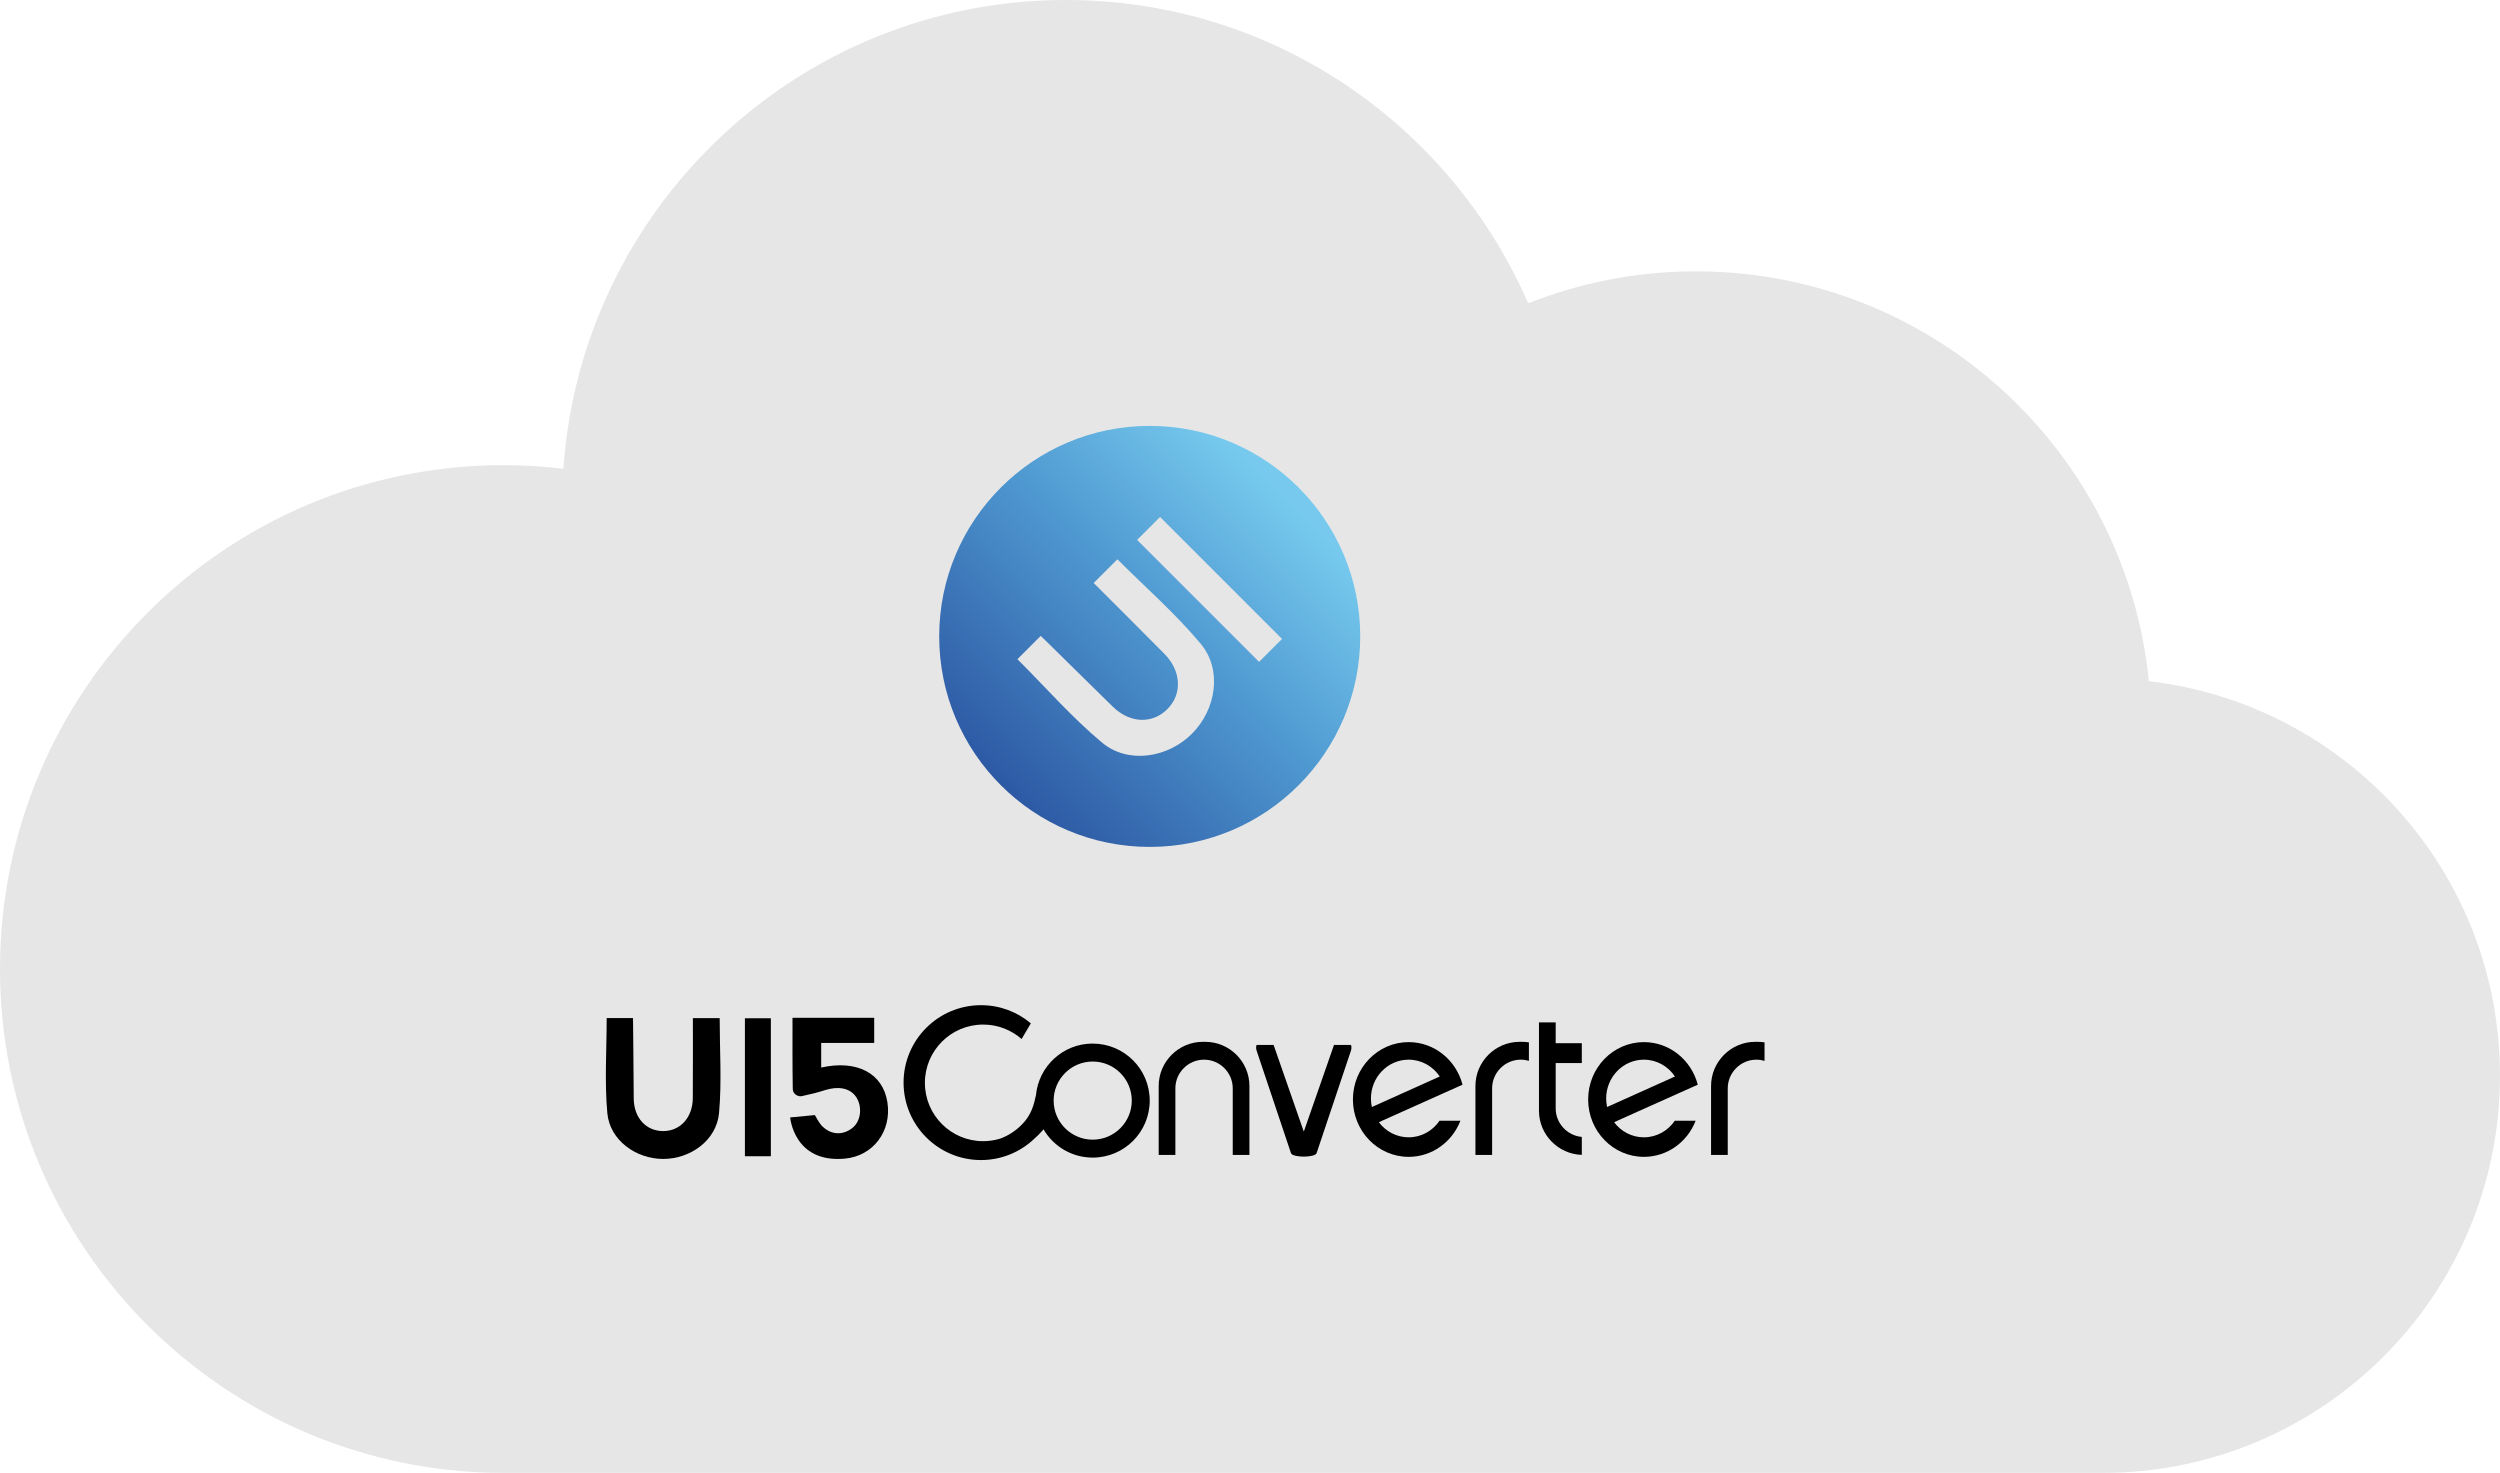 <?xml version="1.0" encoding="UTF-8"?><svg id="Ebene_2" xmlns="http://www.w3.org/2000/svg" xmlns:xlink="http://www.w3.org/1999/xlink" viewBox="0 0 693.78 408.74"><defs><style>.cls-1{fill:#e6e6e6;}.cls-2{fill:url(#Unbenannter_Verlauf_5);}</style><linearGradient id="Unbenannter_Verlauf_5" x1="357.46" y1="138.21" x2="274.84" y2="220.83" gradientUnits="userSpaceOnUse"><stop offset="0" stop-color="#77caee"/><stop offset=".41" stop-color="#4f99d1"/><stop offset="1" stop-color="#2b55a1"/></linearGradient></defs><g id="Ebene_1-2"><path class="cls-1" d="m596.34,189.04c-6.34-63.86-60.22-113.74-125.75-113.74-16.43,0-32.11,3.17-46.51,8.87C402.56,34.64,353.23,0,295.8,0c-73.94,0-134.44,57.41-139.45,130.08-5.42-.64-10.92-1-16.51-1C62.6,129.07,0,191.68,0,268.91s62.6,139.83,139.83,139.83h443.69c60.89,0,110.25-49.36,110.25-110.25,0-56.55-42.59-103.09-97.44-109.45Z"/><path class="cls-2" d="m319.06,118.19c-32.26,0-58.42,26.15-58.42,58.42s26.15,58.42,58.42,58.42,58.42-26.15,58.42-58.42-26.15-58.42-58.42-58.42Zm11.73,85.42c-6.72,6.72-17.72,8.5-24.95,2.48-8.36-6.97-15.6-15.28-23.49-23.16,2.04-2.04,4.09-4.09,6.46-6.46,1.09.99,14.32,14.11,19.98,19.62,4.76,4.64,10.89,4.88,15.09.78,4.25-4.16,4.01-10.59-.71-15.39-5.44-5.54-18.48-18.51-19.66-19.69,2.39-2.39,4.42-4.42,6.58-6.58,7.86,7.86,16.16,15.1,23.13,23.46,6.04,7.24,4.28,18.22-2.44,24.95Zm18.62-19.93c-11.3-11.3-22.47-22.47-33.85-33.85l6.37-6.37c11.21,11.21,22.39,22.39,33.85,33.85-2.22,2.22-4.18,4.18-6.37,6.37Z"/><path d="m192.28,282.54c0,1.33.04,16.04-.02,22.25-.05,5.38-3.54,9.15-8.3,9.1-4.69-.05-8.02-3.66-8.09-8.97-.08-6.32-.14-21.22-.2-22.39h-7.31c0,8.92-.61,17.71.18,26.38.68,7.49,7.91,12.71,15.51,12.71,7.61,0,14.81-5.22,15.49-12.73.78-8.67.18-17.46.18-26.35h-7.44Z"/><path d="m227.89,296.26v-6.83h14.71v-6.97h-22.67c0,6.92-.04,12.98.07,19.59-.07,1.53,1.42,2.38,2.51,2.14,2.62-.59,3.95-.87,6.47-1.67,3.58-1.13,6.88-.65,8.61,1.92,1.78,2.65,1.34,6.63-.94,8.5-2.35,1.93-5.67,2.35-8.48-.41-.85-.83-2.03-3.08-2.03-3.08l-6.86.65s1.03,12.71,15.12,11.44c7.89-.69,13.13-7.62,11.86-15.67-1.26-8.05-8.47-11.83-18.37-9.61Z"/><path d="m206.72,320.87h7.2v-38.29h-7.2v38.29Z"/><path d="m401.24,303.09l4.63-2.07c-1.76-6.8-7.78-11.82-14.95-11.82-8.54,0-15.47,7.13-15.47,15.92s6.92,15.92,15.47,15.92c6.52,0,12.09-4.15,14.36-10.02h-5.79c-1.89,2.78-5.02,4.6-8.57,4.6-3.36,0-6.35-1.64-8.26-4.17l1.33-.63,17.25-7.73Zm-20.53,4.12c-.17-.76-.26-1.55-.26-2.36,0-5.95,4.69-10.78,10.47-10.78,3.58,0,6.74,1.85,8.63,4.67l-18.83,8.47Z"/><path d="m466.52,303.09l4.63-2.07c-1.76-6.8-7.78-11.82-14.95-11.82-8.54,0-15.47,7.13-15.47,15.92s6.92,15.92,15.47,15.92c6.52,0,12.09-4.15,14.36-10.02h-5.79c-1.89,2.78-5.02,4.6-8.57,4.6-3.36,0-6.35-1.64-8.26-4.17l1.33-.63,17.25-7.73Zm-20.53,4.12c-.17-.76-.26-1.55-.26-2.36,0-5.95,4.69-10.78,10.47-10.78,3.58,0,6.74,1.85,8.62,4.67l-18.83,8.47Z"/><path d="m334.49,289.12h-.69c-6.74,0-12.25,5.51-12.25,12.25v19.13h4.63v-18.47c0-4.38,3.58-7.96,7.96-7.96s7.96,3.58,7.96,7.96v18.47h4.63v-19.13c0-6.74-5.51-12.25-12.25-12.25Z"/><path d="m421.7,289.12c-6.74,0-12.25,5.51-12.25,12.25v19.13h4.63v-18.47c0-4.38,3.58-7.96,7.96-7.96.78,0,1.53.12,2.25.33v-5.13c-.62-.1-1.26-.15-1.9-.15h-.69Z"/><path d="m487.78,289.12h-.69c-6.74,0-12.25,5.51-12.25,12.25v19.13h4.63v-18.47c0-4.38,3.58-7.96,7.96-7.96.78,0,1.53.12,2.25.33v-5.13c-.62-.1-1.26-.15-1.9-.15Z"/><path d="m431.71,283.72h-4.63v24.53c0,6.61,5.32,12.04,11.89,12.24v-4.98c-4.05-.36-7.25-3.79-7.25-7.92v-12.57h7.25v-5.51h-7.25v-5.79Z"/><path d="m370.2,289.99l-8.38,24.05-8.38-24.05h-4.73c-.16.49-.17,1.04.01,1.56l9.54,28.46c.45,1.29,6.66,1.29,7.11,0l9.54-28.46c.18-.52.17-1.07.01-1.56h-4.73Z"/><path d="m303.24,289.6c-8.24,0-15,6.3-15.75,14.34-.6,2.74-1.27,5.46-3.9,8.13-1.82,1.85-3.91,3.16-6.12,3.94-1.47.44-3.02.68-4.62.68-8.94,0-16.18-7.24-16.18-16.18s7.24-16.18,16.18-16.18c4.08,0,7.81,1.52,10.66,4.01l2.56-4.35c-3.74-3.15-8.56-5.04-13.83-5.04-11.87,0-21.49,9.62-21.49,21.49s9.62,21.49,21.49,21.49c5.63,0,10.75-2.17,14.58-5.72.86-.74,1.69-1.56,2.48-2.47.1-.12.19-.23.28-.35,2.74,4.7,7.83,7.86,13.66,7.86,8.74,0,15.82-7.08,15.82-15.82s-7.08-15.82-15.82-15.82Zm0,26.67c-5.99,0-10.84-4.86-10.84-10.84s4.86-10.84,10.84-10.84,10.84,4.85,10.84,10.84-4.86,10.84-10.84,10.84Z"/></g></svg>